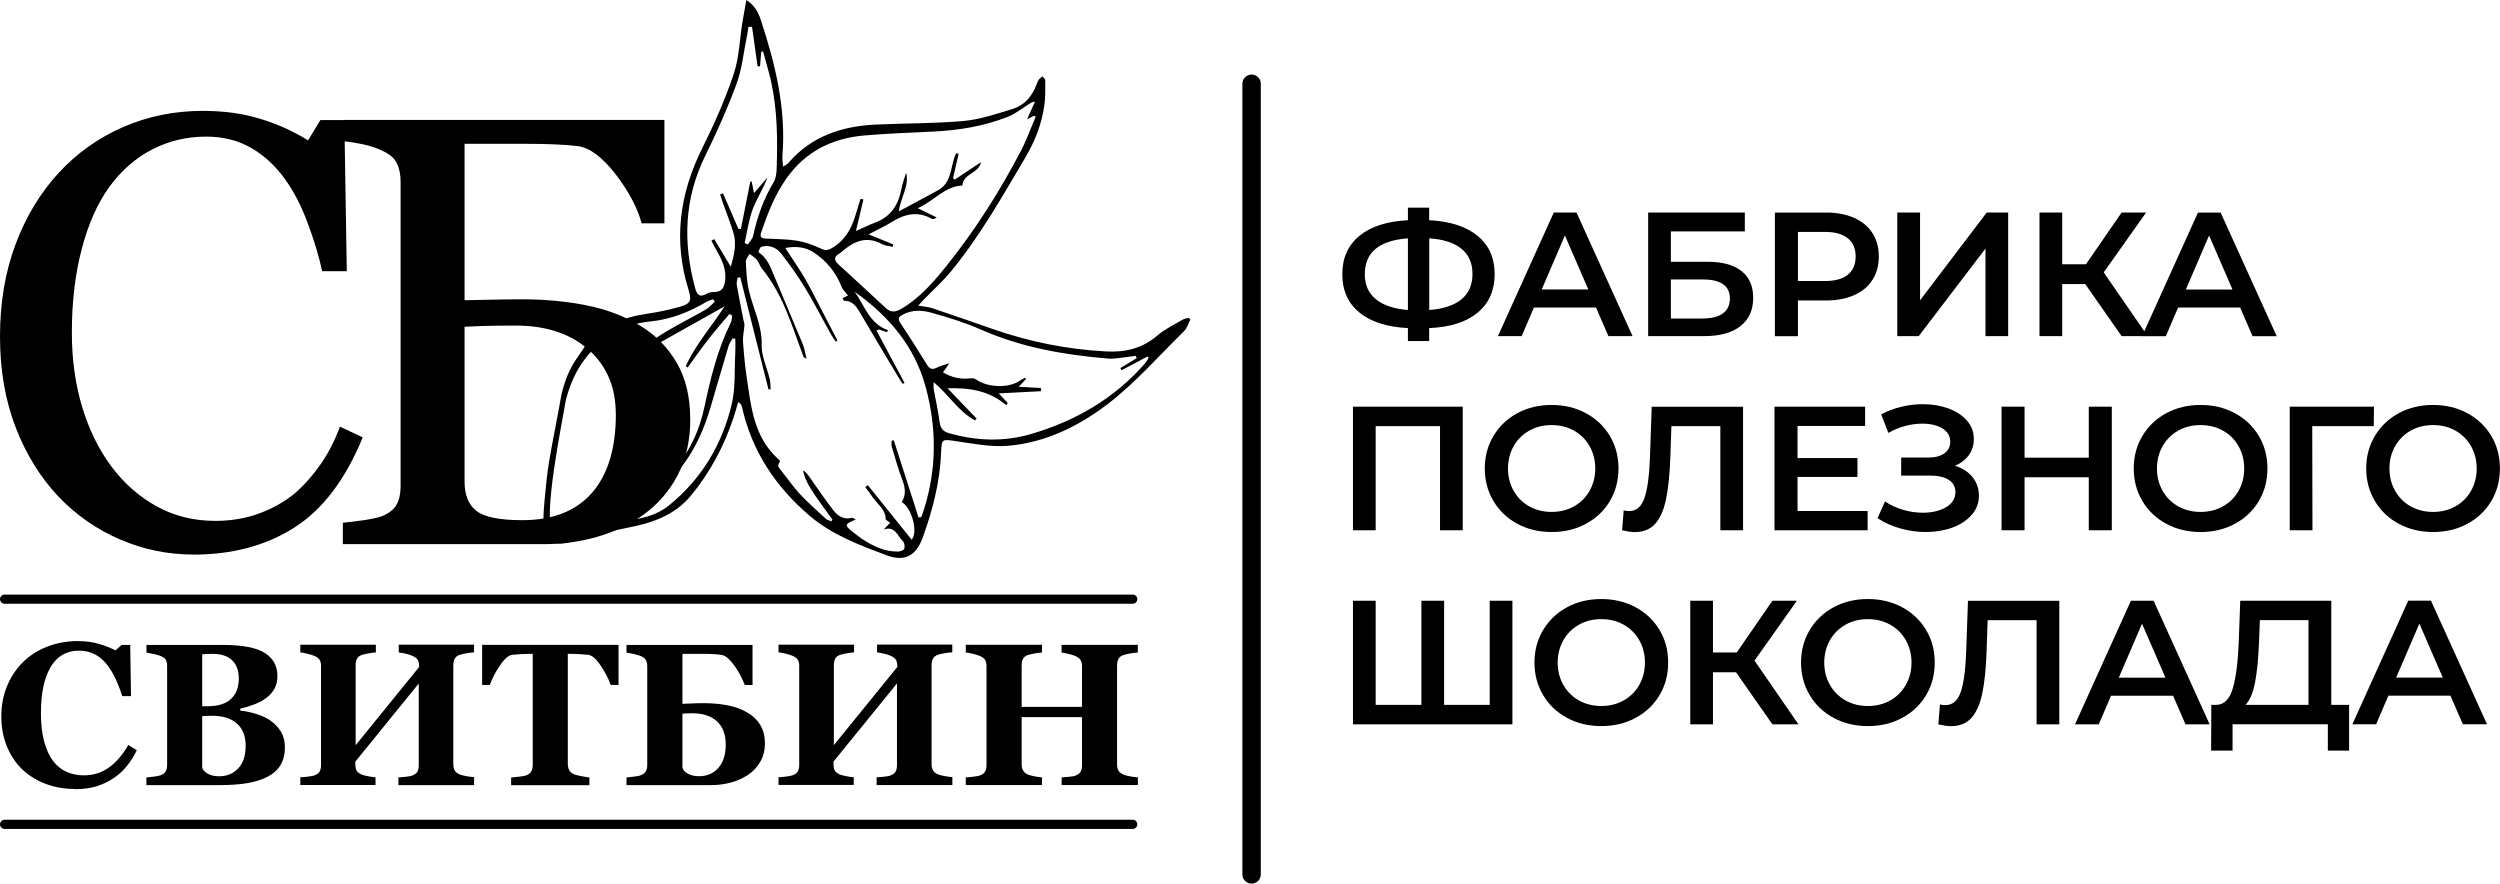 <?xml version="1.0" encoding="UTF-8"?> <svg xmlns="http://www.w3.org/2000/svg" width="116" height="41" viewBox="0 0 116 41" fill="none"><g clip-path="url(#clip0_1436_55949)"><path fill-rule="evenodd" clip-rule="evenodd" d="M52.773 27.801C52.773 27.682 52.678 27.588 52.559 27.588H0.214C0.095 27.588 0 27.685 0 27.801C0 27.919 0.098 28.013 0.214 28.013H52.559C52.678 28.013 52.773 27.916 52.773 27.801Z" fill="black"></path><path fill-rule="evenodd" clip-rule="evenodd" d="M52.773 38.25C52.773 38.131 52.678 38.037 52.559 38.037H0.214C0.095 38.037 0 38.134 0 38.25C0 38.368 0.098 38.463 0.214 38.463H52.559C52.678 38.463 52.773 38.365 52.773 38.25Z" fill="black"></path><path fill-rule="evenodd" clip-rule="evenodd" d="M58.074 41.001C58.309 41.001 58.501 40.809 58.501 40.575V3.884C58.501 3.65 58.309 3.459 58.074 3.459C57.839 3.459 57.647 3.65 57.647 3.884V40.575C57.647 40.809 57.839 41.001 58.074 41.001Z" fill="black"></path><path d="M113.346 31.442L112.259 28.935L111.181 31.442H113.346ZM113.7 32.278H110.821L110.253 33.606H109.151L111.743 27.871H112.797L115.398 33.606H114.277L113.7 32.278ZM104.818 29.789C104.791 30.53 104.73 31.15 104.638 31.646C104.544 32.141 104.397 32.493 104.192 32.706H107.114V28.774H104.858L104.818 29.789ZM108.998 32.706V34.828H108.012V33.606H103.591V34.828H102.596L102.605 32.706H102.852C103.215 32.691 103.469 32.424 103.612 31.907C103.759 31.39 103.847 30.652 103.881 29.692L103.948 27.874H108.171V32.706H109.001H108.998ZM100.477 31.445L99.39 28.938L98.312 31.445H100.477ZM100.831 32.281H97.951L97.384 33.609H96.281L98.874 27.874H99.927L102.528 33.609H101.408L100.831 32.281ZM95.552 27.874V33.609H94.498V28.777H92.227L92.178 30.211C92.15 31.014 92.083 31.664 91.979 32.165C91.876 32.664 91.708 33.044 91.479 33.305C91.25 33.563 90.929 33.694 90.523 33.694C90.379 33.694 90.184 33.667 89.94 33.612L90.013 32.685C90.083 32.706 90.166 32.718 90.26 32.718C90.596 32.718 90.831 32.521 90.972 32.126C91.112 31.731 91.198 31.105 91.231 30.254L91.314 27.877H95.552V27.874ZM86.67 32.758C87.054 32.758 87.399 32.673 87.708 32.5C88.016 32.326 88.257 32.086 88.431 31.779C88.606 31.469 88.694 31.126 88.694 30.743C88.694 30.36 88.606 30.017 88.431 29.707C88.254 29.397 88.013 29.157 87.708 28.986C87.399 28.813 87.054 28.728 86.67 28.728C86.285 28.728 85.94 28.813 85.632 28.986C85.323 29.16 85.082 29.4 84.908 29.707C84.734 30.017 84.645 30.36 84.645 30.743C84.645 31.126 84.734 31.469 84.908 31.779C85.085 32.089 85.326 32.329 85.632 32.5C85.94 32.673 86.285 32.758 86.67 32.758ZM86.67 33.691C86.084 33.691 85.552 33.563 85.082 33.311C84.609 33.056 84.239 32.706 83.971 32.253C83.702 31.804 83.568 31.299 83.568 30.743C83.568 30.187 83.702 29.682 83.971 29.233C84.239 28.783 84.609 28.43 85.082 28.175C85.555 27.92 86.084 27.795 86.67 27.795C87.256 27.795 87.787 27.923 88.257 28.175C88.731 28.43 89.1 28.78 89.369 29.227C89.638 29.673 89.772 30.181 89.772 30.743C89.772 31.305 89.638 31.81 89.369 32.26C89.1 32.706 88.731 33.059 88.257 33.311C87.784 33.566 87.256 33.691 86.67 33.691ZM80.551 31.193H79.482V33.609H78.429V27.874H79.482V30.275H80.585L82.239 27.874H83.375L81.409 30.652L83.448 33.609H82.239L80.551 31.193ZM74.301 32.758C74.686 32.758 75.031 32.673 75.339 32.5C75.647 32.326 75.889 32.086 76.063 31.779C76.237 31.469 76.325 31.126 76.325 30.743C76.325 30.36 76.237 30.017 76.063 29.707C75.885 29.397 75.644 29.157 75.339 28.986C75.031 28.813 74.686 28.728 74.301 28.728C73.916 28.728 73.571 28.813 73.263 28.986C72.954 29.16 72.713 29.4 72.539 29.707C72.365 30.017 72.277 30.36 72.277 30.743C72.277 31.126 72.365 31.469 72.539 31.779C72.716 32.089 72.957 32.329 73.263 32.5C73.571 32.673 73.916 32.758 74.301 32.758ZM74.301 33.691C73.715 33.691 73.183 33.563 72.713 33.311C72.24 33.056 71.871 32.706 71.602 32.253C71.333 31.804 71.199 31.299 71.199 30.743C71.199 30.187 71.333 29.682 71.602 29.233C71.871 28.783 72.24 28.43 72.713 28.175C73.186 27.92 73.715 27.795 74.301 27.795C74.887 27.795 75.418 27.923 75.889 28.175C76.362 28.43 76.731 28.78 77 29.227C77.269 29.673 77.403 30.181 77.403 30.743C77.403 31.305 77.269 31.81 77 32.26C76.731 32.706 76.362 33.059 75.889 33.311C75.415 33.566 74.887 33.691 74.301 33.691ZM70.176 27.874V33.609H62.778V27.874H63.831V32.706H65.953V27.874H67.007V32.706H69.123V27.874H70.176ZM112.894 23.753C113.279 23.753 113.624 23.668 113.932 23.495C114.241 23.322 114.482 23.081 114.656 22.775C114.83 22.465 114.919 22.121 114.919 21.738C114.919 21.355 114.83 21.012 114.656 20.702C114.479 20.392 114.238 20.152 113.932 19.982C113.624 19.808 113.279 19.723 112.894 19.723C112.51 19.723 112.165 19.808 111.856 19.982C111.548 20.155 111.307 20.395 111.133 20.702C110.959 21.012 110.87 21.355 110.87 21.738C110.87 22.121 110.959 22.465 111.133 22.775C111.31 23.085 111.551 23.325 111.856 23.495C112.165 23.668 112.51 23.753 112.894 23.753ZM112.894 24.686C112.308 24.686 111.777 24.558 111.307 24.306C110.833 24.051 110.464 23.701 110.195 23.249C109.926 22.799 109.792 22.294 109.792 21.738C109.792 21.182 109.926 20.678 110.195 20.228C110.464 19.778 110.833 19.425 111.307 19.17C111.78 18.915 112.308 18.79 112.894 18.79C113.481 18.79 114.012 18.918 114.482 19.17C114.955 19.425 115.325 19.775 115.593 20.222C115.862 20.669 115.996 21.176 115.996 21.738C115.996 22.3 115.862 22.805 115.593 23.255C115.325 23.701 114.955 24.054 114.482 24.306C114.009 24.562 113.481 24.686 112.894 24.686ZM110.143 19.772H107.288L107.298 24.604H106.244V18.869H110.152L110.143 19.772ZM102.107 23.753C102.492 23.753 102.837 23.668 103.145 23.495C103.454 23.322 103.695 23.081 103.869 22.775C104.043 22.465 104.131 22.121 104.131 21.738C104.131 21.355 104.043 21.012 103.869 20.702C103.692 20.392 103.45 20.152 103.145 19.982C102.837 19.808 102.492 19.723 102.107 19.723C101.722 19.723 101.377 19.808 101.069 19.982C100.761 20.155 100.519 20.395 100.345 20.702C100.171 21.012 100.083 21.355 100.083 21.738C100.083 22.121 100.171 22.465 100.345 22.775C100.522 23.085 100.764 23.325 101.069 23.495C101.377 23.668 101.722 23.753 102.107 23.753ZM102.107 24.686C101.521 24.686 100.99 24.558 100.519 24.306C100.046 24.051 99.677 23.701 99.408 23.249C99.139 22.799 99.005 22.294 99.005 21.738C99.005 21.182 99.139 20.678 99.408 20.228C99.677 19.778 100.046 19.425 100.519 19.17C100.993 18.915 101.521 18.79 102.107 18.79C102.693 18.79 103.225 18.918 103.695 19.17C104.168 19.425 104.537 19.775 104.806 20.222C105.075 20.669 105.209 21.176 105.209 21.738C105.209 22.3 105.075 22.805 104.806 23.255C104.537 23.701 104.168 24.054 103.695 24.306C103.221 24.562 102.693 24.686 102.107 24.686ZM97.988 18.869V24.604H96.919V22.145H93.94V24.604H92.871V18.869H93.94V21.237H96.919V18.869H97.988ZM90.718 21.614C91.063 21.723 91.335 21.899 91.528 22.142C91.723 22.386 91.821 22.671 91.821 23C91.821 23.343 91.708 23.644 91.482 23.896C91.256 24.151 90.957 24.346 90.581 24.483C90.205 24.619 89.796 24.686 89.35 24.686C88.966 24.686 88.581 24.631 88.193 24.525C87.805 24.419 87.448 24.258 87.118 24.045L87.464 23.267C87.717 23.437 87.995 23.565 88.303 23.656C88.612 23.747 88.914 23.79 89.216 23.79C89.65 23.79 90.01 23.704 90.297 23.534C90.584 23.364 90.731 23.133 90.731 22.838C90.731 22.586 90.627 22.395 90.419 22.264C90.212 22.133 89.921 22.067 89.555 22.067H88.215V21.231H89.473C89.79 21.231 90.04 21.164 90.221 21.033C90.401 20.902 90.492 20.723 90.492 20.501C90.492 20.234 90.37 20.027 90.126 19.878C89.882 19.729 89.57 19.657 89.192 19.657C88.935 19.657 88.666 19.693 88.395 19.766C88.12 19.839 87.864 19.948 87.622 20.088L87.287 19.228C87.583 19.07 87.897 18.951 88.23 18.872C88.563 18.793 88.892 18.754 89.222 18.754C89.65 18.754 90.044 18.821 90.404 18.951C90.764 19.082 91.051 19.27 91.265 19.514C91.479 19.757 91.585 20.043 91.585 20.371C91.585 20.653 91.509 20.902 91.356 21.115C91.204 21.328 90.99 21.492 90.721 21.608L90.718 21.614ZM86.657 23.711V24.604H82.337V18.869H86.541V19.763H83.406V21.255H86.187V22.13H83.406V23.711H86.657ZM80.878 18.869V24.604H79.824V19.772H77.553L77.504 21.206C77.476 22.009 77.409 22.659 77.305 23.161C77.201 23.659 77.034 24.039 76.805 24.3C76.576 24.558 76.255 24.689 75.849 24.689C75.705 24.689 75.51 24.662 75.266 24.607L75.339 23.68C75.409 23.701 75.492 23.714 75.586 23.714C75.922 23.714 76.157 23.516 76.298 23.121C76.438 22.726 76.524 22.1 76.557 21.249L76.64 18.872H80.878V18.869ZM71.996 23.753C72.38 23.753 72.725 23.668 73.034 23.495C73.342 23.322 73.583 23.081 73.757 22.775C73.931 22.465 74.02 22.121 74.02 21.738C74.02 21.355 73.931 21.012 73.757 20.702C73.58 20.392 73.339 20.152 73.034 19.982C72.725 19.808 72.38 19.723 71.996 19.723C71.611 19.723 71.266 19.808 70.958 19.982C70.649 20.155 70.408 20.395 70.234 20.702C70.06 21.012 69.971 21.355 69.971 21.738C69.971 22.121 70.06 22.465 70.234 22.775C70.411 23.085 70.652 23.325 70.958 23.495C71.266 23.668 71.611 23.753 71.996 23.753ZM71.996 24.686C71.409 24.686 70.878 24.558 70.408 24.306C69.935 24.051 69.565 23.701 69.297 23.249C69.028 22.799 68.894 22.294 68.894 21.738C68.894 21.182 69.028 20.678 69.297 20.228C69.565 19.778 69.935 19.425 70.408 19.17C70.881 18.915 71.409 18.79 71.996 18.79C72.582 18.79 73.113 18.918 73.583 19.17C74.057 19.425 74.426 19.775 74.695 20.222C74.963 20.669 75.098 21.176 75.098 21.738C75.098 22.3 74.963 22.805 74.695 23.255C74.426 23.701 74.057 24.054 73.583 24.306C73.11 24.562 72.582 24.686 71.996 24.686ZM67.871 18.869V24.604H66.817V19.772H63.831V24.604H62.778V18.869H67.874H67.871ZM103.588 13.435L102.501 10.928L101.423 13.435H103.588ZM103.942 14.271H101.063L100.495 15.599H99.393L101.985 9.865H103.038L105.64 15.599H104.519L103.942 14.271ZM96.755 13.18H95.686V15.596H94.633V9.862H95.686V12.262H96.788L98.443 9.862H99.579L97.613 12.639L99.652 15.596H98.443L96.755 13.18ZM88.038 9.862H89.091V13.934L92.184 9.862H93.179V15.596H92.126V11.533L89.03 15.596H88.034V9.862H88.038ZM84.676 13.04C85.143 13.04 85.497 12.943 85.739 12.746C85.98 12.548 86.102 12.268 86.102 11.901C86.102 11.533 85.98 11.254 85.739 11.056C85.497 10.858 85.143 10.761 84.676 10.761H83.424V13.037H84.676V13.04ZM84.725 9.862C85.225 9.862 85.659 9.944 86.028 10.108C86.398 10.272 86.682 10.506 86.88 10.813C87.079 11.12 87.177 11.481 87.177 11.904C87.177 12.326 87.079 12.682 86.88 12.989C86.682 13.299 86.398 13.533 86.028 13.697C85.659 13.861 85.222 13.943 84.725 13.943H83.424V15.599H82.355V9.865H84.725V9.862ZM79.009 14.776C79.421 14.776 79.733 14.697 79.946 14.539C80.16 14.381 80.267 14.15 80.267 13.852C80.267 13.262 79.849 12.967 79.009 12.967H77.528V14.779H79.009V14.776ZM76.475 9.862H80.96V10.737H77.528V12.147H79.232C79.922 12.147 80.45 12.29 80.807 12.579C81.168 12.864 81.348 13.277 81.348 13.819C81.348 14.387 81.149 14.824 80.755 15.134C80.362 15.444 79.797 15.596 79.067 15.596H76.475V9.862ZM73.699 13.432L72.612 10.925L71.535 13.432H73.699ZM74.054 14.268H71.174L70.606 15.596H69.504L72.096 9.862H73.15L75.751 15.596H74.631L74.054 14.268ZM63.327 12.721C63.327 13.22 63.498 13.606 63.84 13.885C64.182 14.165 64.677 14.329 65.327 14.384V11.059C63.993 11.156 63.327 11.712 63.327 12.721ZM66.314 14.384C66.973 14.335 67.471 14.168 67.813 13.888C68.152 13.606 68.323 13.217 68.323 12.712C68.323 12.208 68.152 11.819 67.81 11.542C67.468 11.263 66.97 11.101 66.317 11.059V14.384H66.314ZM69.352 12.721C69.352 13.475 69.089 14.071 68.561 14.508C68.032 14.946 67.284 15.183 66.314 15.223V15.827H65.327V15.223C64.356 15.174 63.605 14.934 63.077 14.502C62.549 14.071 62.283 13.478 62.283 12.724C62.283 11.971 62.549 11.378 63.077 10.944C63.605 10.509 64.356 10.269 65.327 10.217V9.637H66.314V10.217C67.284 10.266 68.032 10.509 68.561 10.944C69.089 11.378 69.352 11.971 69.352 12.724V12.721Z" fill="black"></path><path d="M34.89 1.243L34.728 1.249C34.704 1.407 34.683 1.565 34.649 1.72C34.499 2.443 34.432 3.197 34.179 3.884C33.761 5.017 33.266 6.127 32.732 7.212C31.745 9.205 31.681 11.251 32.252 13.357C32.335 13.661 32.451 13.831 32.79 13.63C32.887 13.572 33.016 13.548 33.132 13.548C33.51 13.554 33.611 13.32 33.648 13.007C33.709 12.472 33.483 12.023 33.226 11.579C33.147 11.445 33.083 11.302 33.01 11.165L33.141 11.093L33.91 12.378C34.075 11.795 34.182 11.305 34.032 10.807C33.892 10.336 33.706 9.88 33.541 9.415C33.495 9.284 33.455 9.151 33.413 9.02L33.547 8.968L34.264 10.625L34.38 10.618L34.814 8.424H34.878L34.985 8.962L35.611 8.233C35.422 8.752 35.116 9.202 34.93 9.698C34.741 10.202 34.67 10.749 34.551 11.278L34.701 11.342C34.787 11.211 34.915 11.086 34.945 10.944C35.138 10.065 35.428 9.23 35.898 8.452C36.005 8.272 36.032 8.026 36.038 7.807C36.081 6.455 36.072 5.103 35.776 3.771C35.672 3.303 35.529 2.848 35.406 2.386L35.321 2.404L35.266 3.079H35.153L34.893 1.243H34.89ZM52.743 16.627L52.7 16.511C52.578 16.529 52.456 16.548 52.337 16.56C52.031 16.59 51.723 16.663 51.424 16.639C49.39 16.469 47.4 16.125 45.516 15.293C44.786 14.97 44.017 14.736 43.247 14.518C42.811 14.393 42.343 14.357 41.901 14.594C41.705 14.7 41.635 14.776 41.779 14.992C42.203 15.624 42.609 16.271 43.009 16.919C43.131 17.116 43.256 17.171 43.47 17.058C43.62 16.979 43.794 16.943 44.05 16.855L43.754 17.28C44.148 17.505 44.536 17.602 44.96 17.56C45.067 17.547 45.207 17.544 45.284 17.602C45.803 17.988 46.813 18.025 47.329 17.657C47.403 17.605 47.488 17.569 47.568 17.526L47.604 17.587L47.271 17.946L48.303 18.003V18.152L46.34 18.253L46.758 18.699L46.691 18.803C45.919 18.137 44.994 17.982 43.965 18.016L45.317 19.423L45.238 19.505C44.478 19.101 44.032 18.323 43.321 17.73C43.321 17.894 43.308 17.97 43.321 18.043C43.415 18.56 43.531 19.076 43.601 19.596C43.641 19.888 43.772 20.027 44.047 20.103C45.314 20.459 46.578 20.511 47.855 20.134C49.916 19.526 51.708 18.49 53.128 16.861C53.195 16.782 53.244 16.688 53.299 16.599L53.237 16.545L52.041 17.18L51.986 17.076L52.737 16.624L52.743 16.627ZM34.118 15.721L34.005 15.697C33.938 15.809 33.846 15.916 33.809 16.04C33.526 16.985 33.254 17.93 32.976 18.876C32.661 19.945 32.216 20.951 31.501 21.82C31.379 21.969 31.208 22.082 31.01 22.258C31.01 22.127 31 22.1 31.01 22.085C31.049 22.027 31.092 21.969 31.141 21.918C31.977 21.052 32.451 20 32.695 18.842C32.976 17.517 33.297 16.21 33.904 14.986C33.953 14.885 33.953 14.758 33.977 14.645L33.846 14.569C33.513 14.964 33.171 15.353 32.854 15.761C32.527 16.18 32.222 16.621 31.907 17.052L31.819 16.991C32.277 15.976 33.028 15.141 33.62 14.214L29.23 16.678C29.23 16.678 29.483 16.353 29.535 16.317C29.984 15.998 30.433 15.669 30.906 15.387C31.513 15.025 32.148 14.709 32.759 14.357C32.915 14.268 33.031 14.116 33.168 13.995L33.089 13.886C32.988 13.925 32.878 13.949 32.787 14.001C31.977 14.484 31.129 14.819 30.173 14.916C29.162 15.019 28.265 15.426 27.55 16.18C26.872 16.894 26.534 17.554 26.262 18.529C26.109 19.468 25.126 24.191 25.676 24.729C25.969 24.531 27.242 23.896 27.633 23.802L29.889 22.969C29.981 23.13 29.706 23.273 29.562 23.331C28.936 23.577 28.304 23.805 27.672 24.033C27.193 24.206 26.518 24.486 26.121 24.838C26.253 24.829 26.375 24.784 26.381 24.78C26.448 24.765 26.518 24.753 26.582 24.729C27.379 24.428 28.198 24.224 29.052 24.145C29.761 24.081 30.46 23.917 31.034 23.456C32.548 22.234 33.498 20.638 33.947 18.778C34.133 18.003 34.072 17.171 34.118 16.362C34.13 16.15 34.118 15.934 34.118 15.718V15.721ZM41.449 11.339L41.421 11.451C41.256 11.412 41.07 11.406 40.927 11.327C40.166 10.913 39.571 11.223 39.006 11.722C38.988 11.737 38.973 11.755 38.951 11.764C38.698 11.901 38.682 12.062 38.893 12.257C39.632 12.934 40.368 13.609 41.101 14.293C41.327 14.505 41.54 14.49 41.8 14.341C42.667 13.84 43.308 13.095 43.919 12.336C45.241 10.685 46.371 8.907 47.351 7.038C47.626 6.516 47.824 5.957 48.059 5.413L47.977 5.373L47.659 5.531L48.023 4.717C47.888 4.726 47.821 4.783 47.748 4.829C47.421 5.033 47.113 5.282 46.758 5.422C45.65 5.859 44.487 6.048 43.299 6.105C42.236 6.157 41.174 6.194 40.114 6.285C38.615 6.412 37.376 7.026 36.49 8.281C35.947 9.053 35.614 9.913 35.315 10.795C35.257 10.968 35.306 11.059 35.504 11.068C35.999 11.093 36.499 11.093 36.985 11.169C37.357 11.229 37.727 11.366 38.072 11.527C38.255 11.612 38.377 11.633 38.554 11.536C39.171 11.202 39.486 10.658 39.684 10.02L39.928 9.224L40.063 9.257L39.715 10.719C40.06 10.567 40.331 10.43 40.612 10.327C41.342 10.053 41.687 9.5 41.824 8.771C41.873 8.515 41.968 8.266 42.041 8.017C42.206 8.625 41.797 9.123 41.705 9.807C42.374 9.448 42.951 9.145 43.525 8.828C44.2 8.461 44.084 7.683 44.365 7.108L44.481 7.142L44.218 8.272L44.301 8.333L45.516 7.525C45.415 8.063 44.682 8.044 44.655 8.607C43.837 8.643 43.351 9.315 42.585 9.661L43.464 10.09C43.372 10.156 43.284 10.184 43.229 10.15C42.569 9.777 41.965 9.935 41.363 10.309C41.049 10.503 40.71 10.658 40.304 10.874L41.446 11.339H41.449ZM40.789 15.28L40.67 15.338L41.971 17.769L41.889 17.812C41.861 17.776 41.834 17.742 41.809 17.706C41.186 16.666 40.56 15.63 39.95 14.585C39.76 14.262 39.592 13.949 39.153 13.955C39.144 13.955 39.134 13.916 39.098 13.834L39.348 13.712C39.22 13.545 39.101 13.442 39.052 13.314C38.786 12.633 38.347 12.092 37.736 11.7C37.351 11.454 36.909 11.415 36.438 11.506C36.756 11.998 37.07 12.448 37.348 12.919C37.626 13.396 37.867 13.895 38.124 14.384C38.371 14.855 38.615 15.329 38.86 15.803L38.78 15.846C38.701 15.73 38.615 15.621 38.548 15.499C38.154 14.791 37.785 14.068 37.367 13.375C37.028 12.816 36.646 12.278 36.243 11.761C36.026 11.485 35.69 11.345 35.324 11.451C35.257 11.469 35.184 11.697 35.193 11.703C35.571 11.944 35.724 12.326 35.886 12.715C36.335 13.797 36.796 14.876 37.244 15.958C37.327 16.156 37.357 16.375 37.425 16.648C37.324 16.587 37.293 16.581 37.287 16.563C36.753 15.153 36.347 13.682 35.364 12.478C35.26 12.354 35.217 12.178 35.116 12.053C35.028 11.944 34.893 11.871 34.78 11.782C34.719 11.901 34.603 12.023 34.606 12.138C34.628 12.579 34.646 13.028 34.744 13.457C34.936 14.308 35.367 15.089 35.342 16.013C35.33 16.542 35.596 17.076 35.721 17.608C35.754 17.754 35.745 17.912 35.758 18.067H35.657L34.35 12.87L34.225 12.886C34.209 12.998 34.167 13.114 34.185 13.217C34.28 13.758 34.39 14.296 34.493 14.834C34.512 14.922 34.548 15.01 34.542 15.095C34.527 15.347 34.46 15.6 34.475 15.849C34.515 16.423 34.57 16.997 34.655 17.566C34.832 18.76 34.955 19.982 35.782 20.963C35.904 21.109 36.048 21.234 36.197 21.389C36.069 21.626 36.072 21.623 36.289 21.89C36.564 22.231 36.808 22.595 37.104 22.912C37.489 23.322 37.913 23.696 38.325 24.076C38.389 24.133 38.49 24.151 38.573 24.188L38.628 24.112C38.362 23.744 38.087 23.383 37.834 23.006C37.586 22.641 37.348 22.267 37.257 21.82C37.397 21.906 37.483 22.024 37.568 22.143C37.928 22.65 38.273 23.17 38.655 23.662C38.863 23.93 39.138 24.13 39.525 24.027C39.568 24.015 39.629 24.069 39.712 24.106C39.171 24.325 39.165 24.364 39.599 24.704C39.739 24.814 39.876 24.926 40.023 25.021C40.524 25.346 41.052 25.604 41.669 25.592C41.772 25.592 41.934 25.534 41.959 25.461C41.992 25.361 41.968 25.185 41.895 25.115C41.644 24.872 41.528 24.379 41 24.571L41.302 24.255C41.211 24.182 41.098 24.133 41.095 24.081C41.089 23.629 40.713 23.398 40.496 23.076C40.386 22.912 40.264 22.756 40.148 22.599L40.267 22.51L42.301 25.042C42.603 24.701 42.328 23.601 41.843 23.291C42.05 22.957 42.005 22.623 41.867 22.264C41.675 21.763 41.531 21.237 41.376 20.72C41.351 20.635 41.373 20.538 41.373 20.447L41.473 20.432L42.621 24.012L42.752 23.993C43.461 22.006 43.504 19.985 42.948 17.943C42.432 16.049 41.226 14.657 39.657 13.539C40.121 14.177 40.334 15.019 41.208 15.323L41.147 15.411L40.786 15.29L40.789 15.28ZM27.16 16.037C27.883 15.138 28.86 14.733 29.975 14.566C30.5 14.487 31.022 14.384 31.532 14.238C32.06 14.086 32.103 13.949 31.944 13.433C31.236 11.156 31.529 8.993 32.585 6.874C33.141 5.762 33.648 4.616 34.042 3.44C34.301 2.671 34.319 1.826 34.451 1.015C34.503 0.699 34.561 0.386 34.631 0C34.988 0.237 35.165 0.511 35.296 0.909C35.974 2.963 36.484 5.045 36.304 7.236C36.292 7.379 36.322 7.528 36.335 7.731C36.457 7.649 36.533 7.619 36.582 7.561C37.648 6.318 39.061 5.853 40.643 5.78C42.001 5.716 43.363 5.735 44.716 5.613C45.479 5.543 46.233 5.285 46.975 5.06C47.525 4.893 47.882 4.483 48.084 3.948C48.117 3.86 48.151 3.768 48.203 3.692C48.245 3.632 48.316 3.592 48.374 3.544C48.419 3.607 48.502 3.668 48.502 3.732C48.499 4.13 48.511 4.531 48.453 4.923C48.328 5.78 48.01 6.577 47.568 7.324C46.493 9.135 45.461 10.977 44.111 12.609C43.73 13.071 43.278 13.475 42.859 13.904C42.789 13.977 42.722 14.053 42.606 14.18C42.872 14.229 43.079 14.241 43.272 14.305C44.209 14.618 45.143 14.946 46.078 15.271C47.784 15.867 49.537 16.213 51.341 16.308C52.224 16.353 53.015 16.162 53.705 15.566C54.047 15.271 54.474 15.071 54.868 14.837C54.95 14.788 55.057 14.776 55.152 14.745L55.237 14.822C55.14 15.004 55.082 15.229 54.938 15.366C53.772 16.514 52.682 17.766 51.39 18.754C50.044 19.784 48.48 20.55 46.737 20.687C45.965 20.748 45.168 20.587 44.389 20.474C43.708 20.374 43.693 20.34 43.666 21.018C43.611 22.386 43.269 23.689 42.807 24.963C42.508 25.783 41.971 26.075 41.165 25.774C39.904 25.306 38.624 24.826 37.586 23.948C36.002 22.605 34.887 20.942 34.429 18.891C34.411 18.809 34.368 18.73 34.252 18.651C34.176 18.912 34.106 19.173 34.017 19.432C33.578 20.739 32.933 21.939 32.057 23C31.303 23.911 30.252 24.273 29.123 24.486C28.326 24.638 27.541 24.847 26.759 25.066C26.256 25.206 25.874 25.355 25.376 24.996C25.135 24.759 25.221 23.699 25.276 23.115C25.331 22.532 25.389 21.945 25.486 21.368C25.66 20.34 25.877 19.319 26.054 18.292C26.375 16.985 26.778 16.66 27.16 16.04V16.037Z" fill="black"></path><path d="M52.797 36.426H49.261V36.07C49.337 36.064 49.45 36.055 49.6 36.043C49.746 36.031 49.85 36.013 49.905 35.988C50.018 35.943 50.098 35.882 50.14 35.806C50.183 35.73 50.205 35.636 50.205 35.52V33.274H47.405V35.469C47.405 35.572 47.426 35.666 47.472 35.748C47.514 35.83 47.594 35.894 47.701 35.943C47.762 35.967 47.86 35.991 48 36.022C48.144 36.049 48.257 36.064 48.348 36.07V36.426H44.812V36.07C44.889 36.067 45.002 36.058 45.151 36.04C45.301 36.022 45.411 36.004 45.478 35.976C45.588 35.937 45.664 35.876 45.71 35.797C45.753 35.715 45.774 35.621 45.774 35.508V30.904C45.774 30.795 45.756 30.706 45.716 30.634C45.679 30.561 45.597 30.497 45.478 30.442C45.389 30.402 45.27 30.366 45.127 30.333C44.983 30.299 44.877 30.281 44.812 30.275V29.919H48.348V30.275C48.253 30.281 48.141 30.296 48.006 30.32C47.875 30.345 47.771 30.369 47.701 30.39C47.582 30.43 47.502 30.494 47.463 30.582C47.423 30.667 47.405 30.761 47.405 30.858V32.8H50.205V30.904C50.205 30.798 50.183 30.706 50.143 30.634C50.104 30.561 50.021 30.497 49.902 30.442C49.823 30.406 49.716 30.372 49.578 30.342C49.444 30.308 49.337 30.29 49.258 30.278V29.922H52.794V30.278C52.696 30.284 52.586 30.296 52.461 30.317C52.339 30.339 52.226 30.363 52.128 30.393C52.012 30.433 51.933 30.497 51.893 30.582C51.853 30.667 51.832 30.761 51.832 30.861V35.472C51.832 35.581 51.853 35.675 51.893 35.751C51.933 35.827 52.012 35.891 52.128 35.943C52.201 35.973 52.311 36.001 52.452 36.025C52.592 36.049 52.705 36.064 52.797 36.07V36.426ZM44.183 36.426H40.675V36.07C40.752 36.064 40.864 36.055 41.014 36.04C41.161 36.025 41.264 36.007 41.319 35.982C41.432 35.937 41.512 35.876 41.554 35.803C41.597 35.727 41.619 35.633 41.619 35.514V31.712L38.672 35.341C38.672 35.554 38.694 35.691 38.736 35.757C38.776 35.824 38.855 35.885 38.968 35.937C39.032 35.964 39.136 35.991 39.274 36.016C39.411 36.043 39.524 36.058 39.613 36.064V36.42H36.123V36.064C36.199 36.061 36.312 36.052 36.462 36.034C36.611 36.016 36.721 35.997 36.788 35.97C36.898 35.931 36.975 35.87 37.02 35.791C37.063 35.709 37.084 35.614 37.084 35.502V30.898C37.084 30.788 37.066 30.7 37.026 30.627C36.99 30.555 36.907 30.491 36.788 30.436C36.7 30.396 36.581 30.36 36.437 30.327C36.294 30.293 36.187 30.275 36.123 30.269V29.913H39.628V30.269C39.533 30.275 39.42 30.29 39.286 30.314C39.155 30.339 39.054 30.363 38.984 30.384C38.865 30.424 38.785 30.488 38.749 30.576C38.709 30.664 38.691 30.755 38.691 30.852V34.575L41.637 30.944C41.637 30.785 41.613 30.673 41.567 30.606C41.521 30.539 41.442 30.482 41.335 30.433C41.246 30.39 41.136 30.354 41.008 30.327C40.88 30.299 40.776 30.281 40.694 30.266V29.91H44.187V30.266C44.089 30.272 43.979 30.284 43.854 30.305C43.731 30.327 43.619 30.351 43.521 30.381C43.405 30.421 43.325 30.485 43.286 30.57C43.246 30.655 43.225 30.749 43.225 30.849V35.459C43.225 35.569 43.246 35.663 43.286 35.739C43.325 35.815 43.405 35.879 43.521 35.931C43.594 35.961 43.704 35.988 43.844 36.013C43.985 36.037 44.098 36.052 44.19 36.058V36.414L44.183 36.426ZM35.494 34.478C35.494 34.803 35.424 35.089 35.28 35.341C35.137 35.593 34.941 35.8 34.694 35.964C34.456 36.119 34.19 36.237 33.903 36.313C33.616 36.389 33.317 36.429 33.005 36.429H29.07V36.073C29.158 36.064 29.277 36.052 29.427 36.034C29.573 36.016 29.677 35.997 29.735 35.97C29.845 35.928 29.922 35.87 29.967 35.791C30.01 35.715 30.032 35.618 30.032 35.499V30.91C30.032 30.807 30.013 30.716 29.974 30.637C29.937 30.558 29.854 30.494 29.735 30.442C29.65 30.406 29.534 30.372 29.393 30.342C29.253 30.311 29.143 30.293 29.07 30.281V29.925H34.917V31.785H34.559C34.422 31.433 34.251 31.117 34.044 30.843C33.839 30.567 33.656 30.418 33.497 30.393C33.399 30.375 33.286 30.363 33.155 30.354C33.027 30.345 32.892 30.339 32.758 30.339H31.665V32.657C31.805 32.654 31.964 32.648 32.135 32.639C32.306 32.63 32.474 32.627 32.633 32.627C33.042 32.627 33.414 32.661 33.75 32.724C34.086 32.788 34.389 32.895 34.651 33.047C34.911 33.189 35.115 33.381 35.265 33.618C35.414 33.855 35.491 34.141 35.491 34.481L35.494 34.478ZM33.674 34.551C33.674 34.08 33.54 33.721 33.268 33.469C32.999 33.22 32.611 33.095 32.105 33.095C32.044 33.095 31.97 33.095 31.876 33.101C31.781 33.107 31.711 33.11 31.665 33.113V35.611C31.692 35.73 31.778 35.827 31.922 35.903C32.065 35.979 32.239 36.016 32.444 36.016C32.81 36.016 33.106 35.885 33.335 35.627C33.561 35.368 33.674 35.01 33.674 34.551ZM28.694 31.782H28.337C28.242 31.506 28.09 31.211 27.879 30.895C27.671 30.579 27.476 30.409 27.299 30.384C27.201 30.372 27.079 30.363 26.936 30.354C26.792 30.345 26.667 30.339 26.563 30.339H26.346V35.438C26.346 35.548 26.368 35.645 26.407 35.73C26.447 35.815 26.526 35.879 26.642 35.928C26.713 35.955 26.823 35.985 26.969 36.013C27.119 36.043 27.244 36.061 27.348 36.077V36.432H23.717V36.077C23.806 36.067 23.931 36.055 24.093 36.037C24.255 36.019 24.362 36.001 24.42 35.976C24.539 35.928 24.618 35.861 24.658 35.779C24.697 35.697 24.719 35.599 24.719 35.484V30.339H24.502C24.398 30.339 24.273 30.345 24.13 30.354C23.986 30.363 23.864 30.372 23.766 30.384C23.589 30.409 23.394 30.579 23.186 30.895C22.975 31.211 22.823 31.506 22.728 31.782H22.371V29.922H28.7V31.782H28.694ZM21.995 36.429H18.487V36.073C18.563 36.067 18.676 36.058 18.826 36.043C18.973 36.028 19.076 36.01 19.131 35.985C19.244 35.94 19.324 35.879 19.366 35.806C19.409 35.73 19.43 35.636 19.43 35.517V31.715L16.484 35.344C16.484 35.557 16.506 35.694 16.548 35.76C16.588 35.827 16.667 35.888 16.78 35.94C16.844 35.967 16.948 35.994 17.086 36.019C17.223 36.046 17.336 36.061 17.424 36.067V36.423H13.935V36.067C14.011 36.064 14.124 36.055 14.274 36.037C14.423 36.019 14.533 36.001 14.6 35.973C14.71 35.934 14.787 35.873 14.832 35.794C14.875 35.712 14.896 35.618 14.896 35.505V30.901C14.896 30.791 14.878 30.703 14.838 30.631C14.802 30.558 14.719 30.494 14.6 30.439C14.512 30.399 14.393 30.363 14.249 30.33C14.106 30.296 13.999 30.278 13.935 30.272V29.916H17.44V30.272C17.345 30.278 17.232 30.293 17.098 30.317C16.966 30.342 16.866 30.366 16.796 30.387C16.677 30.427 16.597 30.491 16.56 30.579C16.521 30.667 16.502 30.758 16.502 30.855V34.578L19.449 30.947C19.449 30.788 19.424 30.676 19.379 30.609C19.333 30.542 19.253 30.485 19.147 30.436C19.058 30.393 18.948 30.357 18.82 30.33C18.692 30.302 18.588 30.284 18.502 30.269V29.913H21.995V30.269C21.898 30.275 21.788 30.287 21.663 30.308C21.54 30.33 21.427 30.354 21.33 30.384C21.214 30.424 21.134 30.488 21.095 30.573C21.055 30.658 21.034 30.752 21.034 30.852V35.463C21.034 35.572 21.055 35.666 21.095 35.742C21.134 35.818 21.214 35.882 21.33 35.934C21.403 35.964 21.513 35.991 21.653 36.016C21.794 36.04 21.907 36.055 21.998 36.061V36.417L21.995 36.429ZM11.4 34.615C11.4 34.162 11.266 33.815 10.994 33.572C10.723 33.329 10.335 33.211 9.828 33.211C9.77 33.211 9.694 33.211 9.596 33.217C9.501 33.223 9.428 33.226 9.382 33.229V35.614C9.41 35.727 9.495 35.821 9.639 35.9C9.782 35.979 9.956 36.019 10.164 36.019C10.53 36.019 10.826 35.897 11.055 35.651C11.284 35.408 11.397 35.061 11.397 34.618L11.4 34.615ZM11.08 31.484C11.08 31.123 10.979 30.84 10.774 30.64C10.57 30.439 10.265 30.339 9.852 30.339C9.794 30.339 9.718 30.339 9.623 30.345C9.529 30.351 9.449 30.354 9.382 30.357V32.77H9.623C10.121 32.77 10.488 32.654 10.726 32.423C10.964 32.193 11.08 31.88 11.08 31.484ZM12.558 33.445C12.753 33.578 12.915 33.748 13.037 33.952C13.159 34.156 13.22 34.396 13.22 34.669C13.22 35.001 13.15 35.277 13.012 35.505C12.872 35.733 12.671 35.912 12.411 36.043C12.136 36.183 11.816 36.283 11.458 36.341C11.098 36.399 10.674 36.429 10.185 36.429H6.793V36.073C6.888 36.064 7.01 36.049 7.153 36.034C7.297 36.016 7.398 35.994 7.459 35.97C7.572 35.925 7.651 35.864 7.691 35.788C7.733 35.712 7.755 35.614 7.755 35.496V30.91C7.755 30.798 7.736 30.709 7.706 30.634C7.672 30.561 7.59 30.497 7.462 30.442C7.367 30.402 7.254 30.369 7.129 30.345C7.001 30.317 6.891 30.299 6.796 30.281V29.925H10.344C11.236 29.925 11.883 30.047 12.277 30.29C12.674 30.536 12.872 30.895 12.872 31.372C12.872 31.591 12.829 31.785 12.738 31.949C12.649 32.117 12.521 32.259 12.356 32.384C12.207 32.496 12.026 32.597 11.819 32.676C11.611 32.758 11.385 32.828 11.147 32.882V32.971C11.388 32.995 11.636 33.047 11.895 33.129C12.152 33.208 12.377 33.314 12.567 33.442L12.558 33.445ZM3.474 36.608C2.995 36.608 2.549 36.532 2.131 36.377C1.715 36.222 1.352 35.997 1.041 35.706C0.735 35.417 0.497 35.061 0.323 34.639C0.149 34.214 0.061 33.748 0.061 33.241C0.061 32.733 0.149 32.269 0.326 31.837C0.503 31.409 0.751 31.035 1.071 30.719C1.386 30.409 1.761 30.169 2.201 30.001C2.641 29.831 3.111 29.746 3.611 29.746C3.972 29.746 4.305 29.789 4.601 29.88C4.9 29.968 5.15 30.068 5.358 30.178L5.645 29.925H6.042L6.079 32.302H5.672C5.443 31.576 5.166 31.041 4.845 30.7C4.521 30.36 4.131 30.19 3.666 30.19C3.089 30.19 2.65 30.442 2.35 30.95C2.051 31.457 1.899 32.168 1.899 33.086C1.899 33.603 1.951 34.046 2.051 34.414C2.152 34.779 2.289 35.074 2.454 35.298C2.631 35.532 2.842 35.703 3.083 35.812C3.325 35.922 3.593 35.976 3.889 35.976C4.32 35.976 4.702 35.858 5.034 35.627C5.37 35.393 5.679 35.04 5.953 34.569L6.35 34.809C6.219 35.08 6.066 35.32 5.898 35.529C5.73 35.742 5.535 35.925 5.312 36.08C5.071 36.247 4.802 36.377 4.509 36.475C4.216 36.569 3.871 36.617 3.471 36.617L3.474 36.608Z" fill="black"></path><path d="M32.029 19.449C32.029 20.437 31.833 21.309 31.44 22.057C31.046 22.805 30.511 23.415 29.846 23.89C29.214 24.342 28.505 24.68 27.712 24.908C26.918 25.136 26.099 25.248 25.257 25.248H15.908V24.254C16.13 24.236 16.454 24.196 16.882 24.136C17.306 24.075 17.608 24.002 17.794 23.923C18.084 23.789 18.289 23.619 18.408 23.403C18.527 23.184 18.588 22.905 18.588 22.564V8.43C18.588 8.117 18.536 7.837 18.427 7.6C18.317 7.36 18.103 7.166 17.785 7.017C17.504 6.874 17.187 6.77 16.839 6.694C16.491 6.625 16.198 6.576 15.963 6.558V5.564H30.829V10.363H29.773C29.577 9.639 29.174 8.877 28.56 8.08C27.944 7.284 27.363 6.856 26.814 6.78C26.53 6.743 26.185 6.719 25.788 6.701C25.394 6.682 24.936 6.673 24.429 6.673H21.556V13.931C22.014 13.921 22.463 13.912 22.921 13.903C23.373 13.894 23.816 13.888 24.237 13.888C25.287 13.888 26.283 13.982 27.223 14.171C28.163 14.359 28.997 14.678 29.721 15.122C30.435 15.556 30.994 16.131 31.409 16.848C31.821 17.562 32.026 18.428 32.026 19.446M28.573 19.215C28.573 17.96 28.148 16.963 27.302 16.219C26.451 15.474 25.33 15.107 23.932 15.107C23.29 15.107 22.787 15.113 22.411 15.125C22.035 15.14 21.752 15.152 21.556 15.161V22.352C21.556 22.963 21.736 23.412 22.1 23.701C22.46 23.99 23.174 24.136 24.24 24.136C25.648 24.136 26.722 23.713 27.464 22.871C28.206 22.023 28.576 20.808 28.576 19.212L28.573 19.215ZM8.967 25.731C7.789 25.731 6.662 25.5 5.581 25.035C4.501 24.576 3.542 23.908 2.708 23.038C1.887 22.166 1.224 21.109 0.736 19.854C0.247 18.599 0 17.185 0 15.614C0 14.043 0.241 12.614 0.724 11.329C1.203 10.046 1.875 8.943 2.727 8.016C3.572 7.102 4.568 6.394 5.719 5.892C6.87 5.394 8.097 5.145 9.404 5.145C10.378 5.145 11.257 5.263 12.042 5.503C12.833 5.74 13.584 6.074 14.295 6.512L14.866 5.57H15.978L16.091 12.584H14.949C14.802 11.903 14.579 11.165 14.283 10.366C13.987 9.569 13.642 8.895 13.242 8.339C12.799 7.713 12.271 7.22 11.664 6.868C11.05 6.512 10.351 6.339 9.566 6.339C8.668 6.339 7.835 6.536 7.059 6.935C6.29 7.333 5.618 7.919 5.056 8.694C4.519 9.448 4.094 10.399 3.792 11.557C3.487 12.712 3.334 14.003 3.334 15.429C3.334 16.687 3.496 17.839 3.814 18.887C4.131 19.939 4.583 20.86 5.178 21.656C5.768 22.443 6.473 23.057 7.279 23.5C8.088 23.944 8.992 24.169 9.99 24.169C10.738 24.169 11.425 24.05 12.054 23.814C12.686 23.576 13.23 23.263 13.694 22.878C14.155 22.47 14.558 22.005 14.912 21.492C15.263 20.972 15.55 20.407 15.773 19.796L16.83 20.294C16.03 22.248 14.976 23.64 13.657 24.479C12.344 25.318 10.775 25.734 8.964 25.734L8.967 25.731Z" fill="black"></path></g><defs><clipPath id="clip0_1436_55949"><rect width="116" height="41" fill="white"></rect></clipPath></defs></svg> 